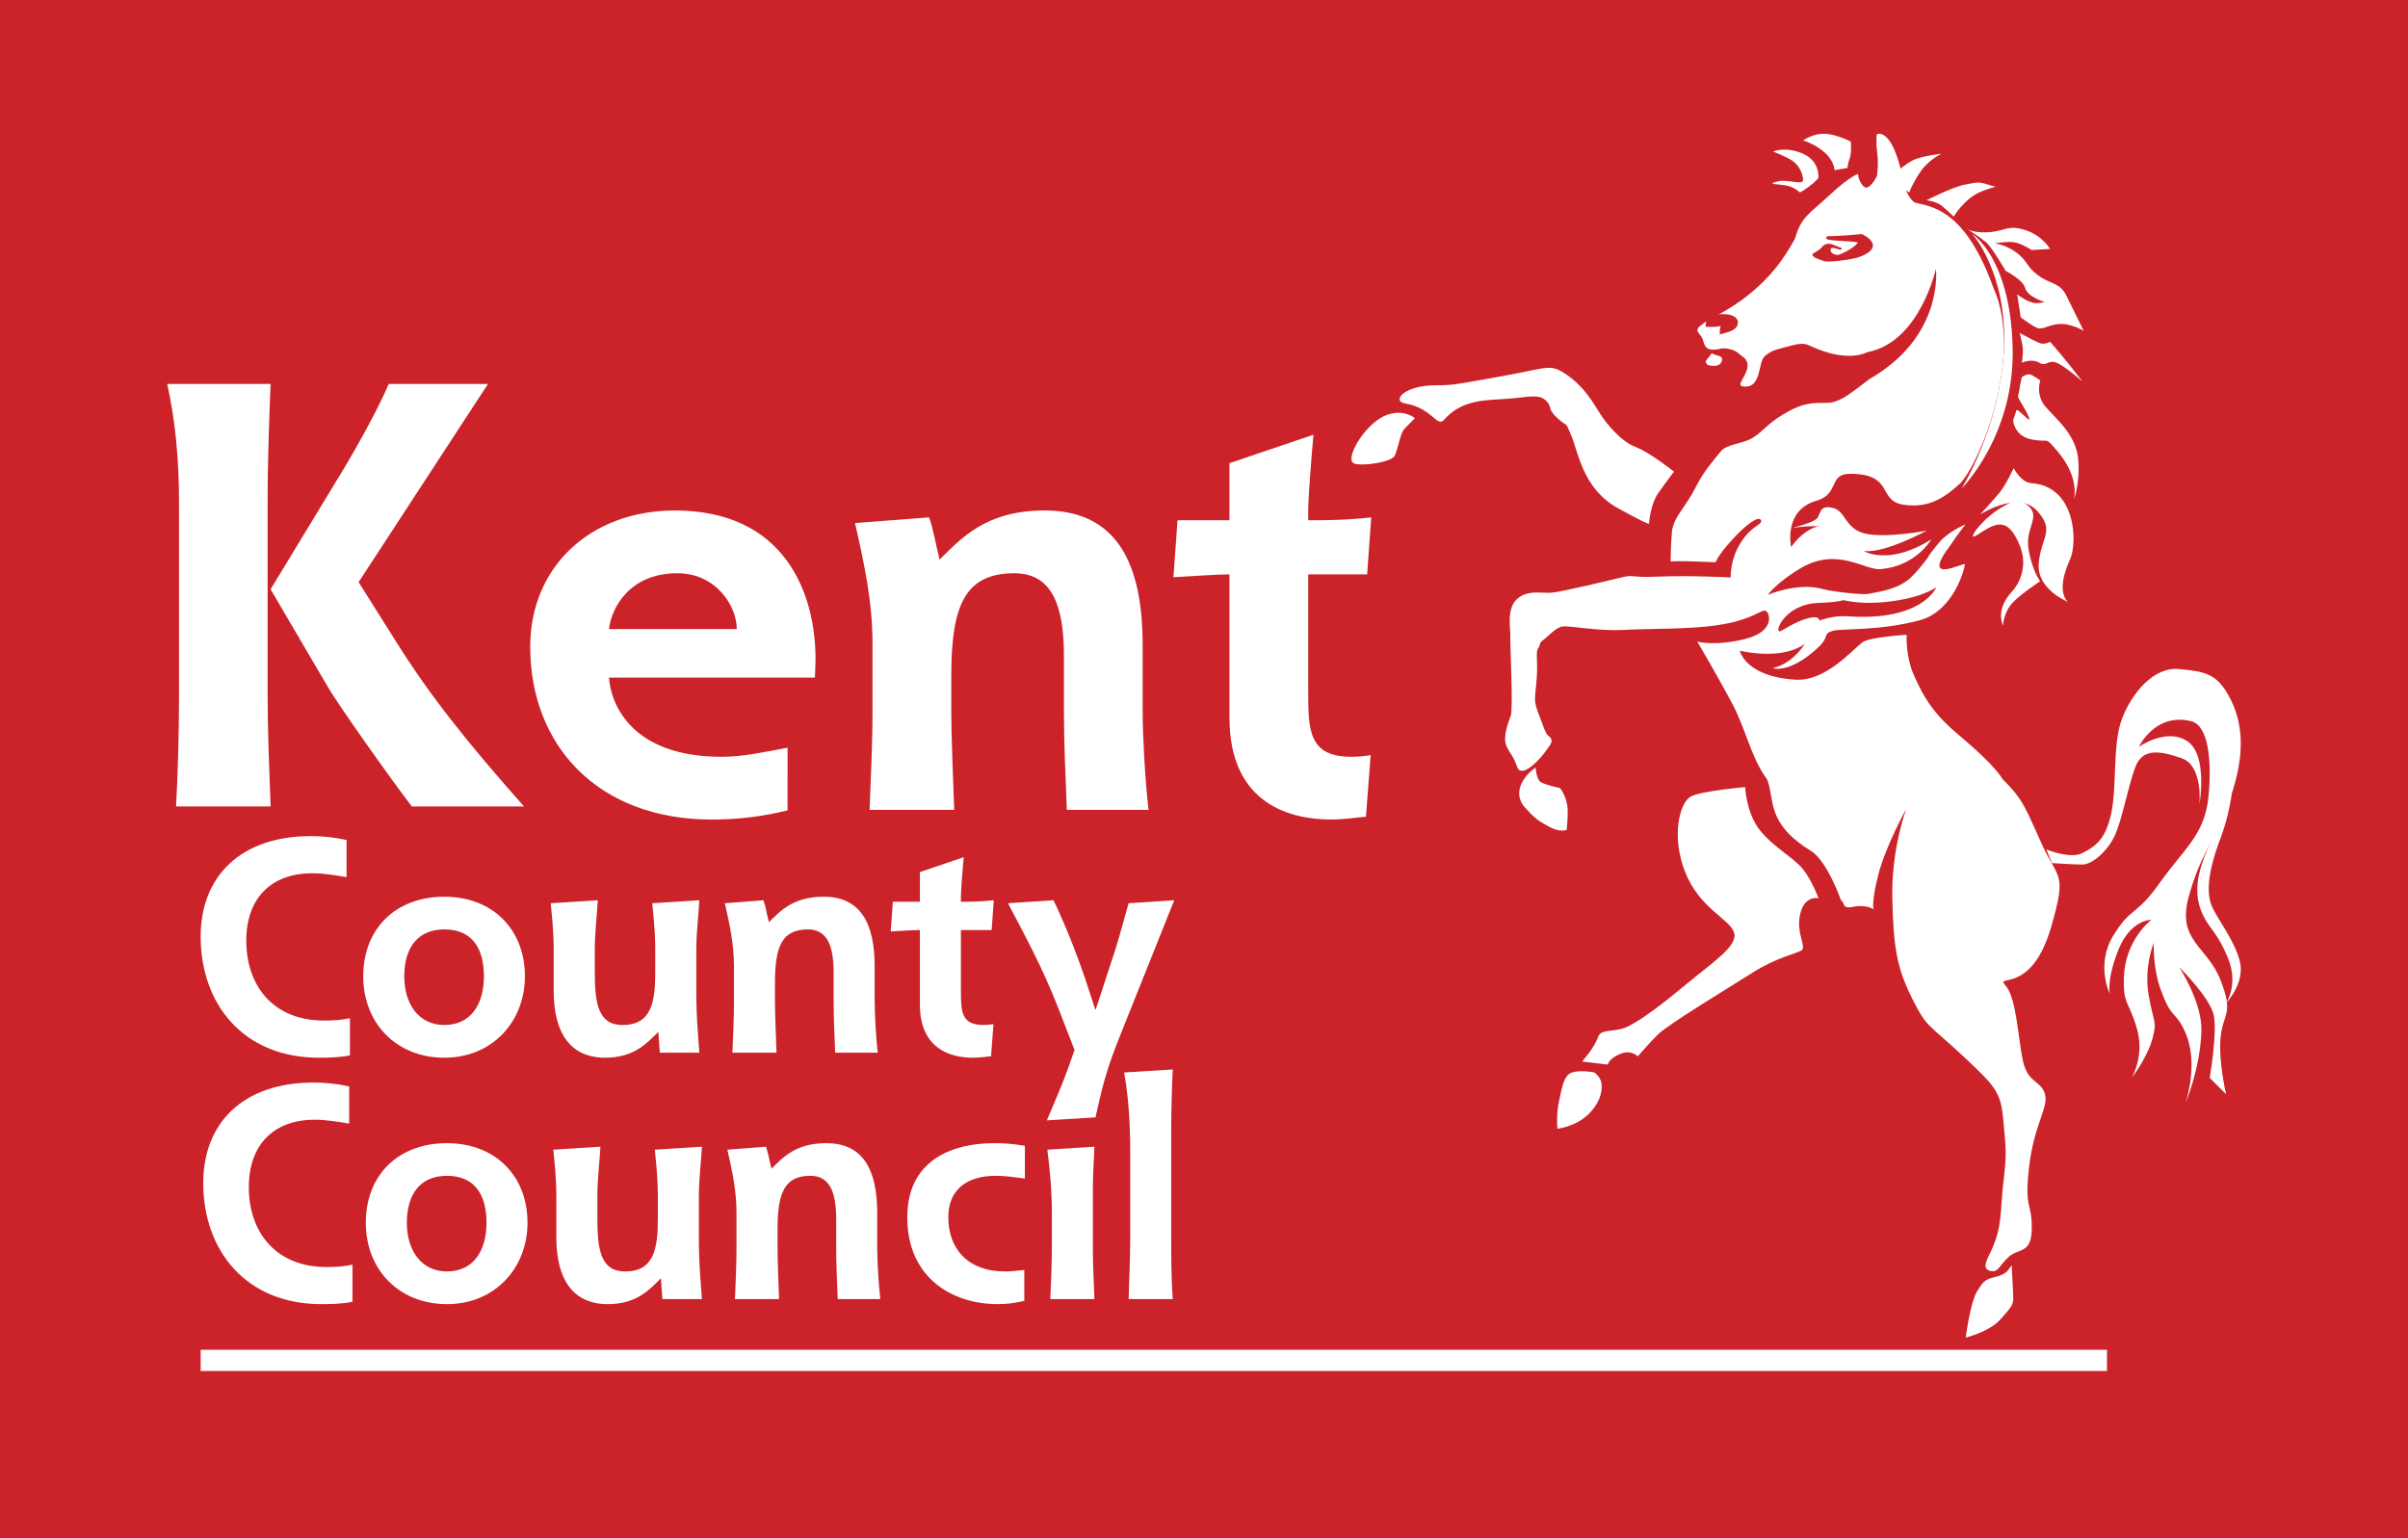 <svg width="72" height="46" viewBox="0 0 72 46" fill="none" xmlns="http://www.w3.org/2000/svg">
<path fill-rule="evenodd" clip-rule="evenodd" d="M0 0H72V46H0V0Z" fill="#CC2229"/>
<path fill-rule="evenodd" clip-rule="evenodd" d="M59.875 23.299C59.875 23.299 59.693 22.919 58.583 21.993C57.889 21.416 57.54 20.927 57.213 20.161C56.974 19.602 57.009 18.983 57.009 18.983C57.009 18.983 55.886 19.051 55.681 19.211C55.371 19.452 54.581 20.374 53.698 20.326C52.185 20.244 52.021 19.459 52.021 19.459C52.021 19.459 53.985 19.955 54.393 18.652C54.499 18.313 53.943 18.447 53.268 18.859C52.994 19.027 53.309 18.074 54.352 18.032C55.762 17.977 55.11 17.763 54.434 17.599C53.727 17.424 52.86 17.787 52.86 17.787C52.86 17.787 53.122 17.413 53.862 16.98C54.932 16.354 55.774 17.055 56.212 17.021C57.295 16.938 57.744 16.13 57.744 16.13C57.744 16.13 57.07 16.594 56.376 16.607C55.251 16.629 55.539 15.827 54.68 15.717C54.026 15.636 53.556 16.36 53.556 16.36C53.556 16.36 53.309 15.263 54.312 14.975C55.011 14.773 54.665 14.169 55.314 14.169C56.643 14.169 56.134 14.971 56.903 15.091C57.67 15.211 58.144 14.884 58.617 14.449C59.225 13.802 60.501 10.638 59.613 8.628C58.82 6.432 57.923 6.195 57.295 6.07C57.091 6.027 56.928 5.533 56.928 5.533C56.928 5.533 56.846 4.954 56.649 4.495C56.383 3.872 56.119 4.014 56.119 4.014C56.119 4.014 56.081 4.178 56.129 4.561C56.177 4.944 56.119 5.271 56.119 5.271C56.119 5.271 55.888 5.74 55.722 5.574C55.555 5.406 55.558 5.202 55.558 5.202C55.558 5.202 55.324 5.257 54.705 5.834C54.087 6.41 53.863 6.472 53.671 7.135C53.354 7.711 52.991 8.244 52.294 8.806C51.597 9.364 51.08 9.531 50.902 9.699C50.611 9.886 50.826 9.947 50.902 10.127C50.98 10.309 50.949 10.558 51.505 10.415C51.903 10.427 51.967 10.571 52.096 10.658C52.556 10.968 51.841 11.509 52.096 11.552C52.685 11.657 52.556 10.837 52.761 10.658C52.965 10.477 53.084 10.464 53.417 10.373C53.747 10.282 53.915 10.244 54.108 10.334C54.3 10.427 55.187 10.836 55.844 10.529C57.403 10.232 57.885 8.037 57.885 8.037C57.885 8.037 58.135 10.049 55.905 11.331C55.29 11.798 55.123 11.933 54.827 12.02C54.531 12.109 54.175 11.929 53.519 12.278C52.865 12.629 52.774 12.849 52.441 13.071C52.109 13.29 51.635 13.262 51.442 13.509C51.249 13.756 50.943 14.081 50.686 14.599C50.43 15.117 50.031 15.479 49.992 15.895C49.953 16.311 49.953 16.788 49.953 16.788C49.953 16.788 50.287 16.775 50.596 16.788C50.904 16.802 51.299 16.814 51.299 16.814C51.299 16.814 51.355 16.613 51.826 16.103C52.186 15.713 52.563 15.425 52.645 15.544C52.736 15.675 52.44 15.688 52.134 16.103C51.71 16.675 51.749 17.269 51.749 17.269C51.749 17.269 50.53 17.204 49.632 17.243C48.736 17.281 48.866 17.18 48.533 17.257C48.198 17.336 46.71 17.697 46.402 17.723C46.094 17.75 45.672 17.624 45.352 17.92C45.034 18.221 45.172 18.828 45.16 19.032C45.147 19.238 45.249 21.194 45.172 21.404C45.095 21.612 44.941 22.024 45.03 22.272C45.12 22.517 45.233 22.555 45.364 22.934C45.491 23.309 46.067 22.7 46.271 22.388C46.341 22.284 46.504 22.128 46.271 21.985C46.256 21.939 46.247 22.01 46.095 21.59C45.863 20.956 45.872 21.071 45.936 20.435C46.001 19.799 45.902 19.502 45.993 19.383C46.082 19.267 45.992 19.254 46.132 19.149C46.274 19.047 46.522 18.759 46.724 18.733C46.928 18.708 47.797 18.879 48.53 18.838C49.261 18.8 50.242 18.816 51.039 18.735C52.451 18.593 52.663 18.165 52.818 18.281C52.903 18.345 53.093 18.875 52.184 19.107C51.293 19.335 50.749 19.187 50.749 19.187C50.749 19.187 51.337 20.183 51.774 21.002C52.211 21.817 52.349 22.648 52.839 23.31C53.075 23.917 52.795 24.613 54.148 25.446C54.637 25.746 55.045 26.919 55.045 26.919C55.181 27.016 55.06 27.19 55.43 27.116C55.799 27.042 56.02 27.19 56.02 27.19C56.02 27.19 55.946 26.996 56.167 26.14C56.39 25.282 56.997 24.192 56.997 24.192C56.997 24.192 56.544 25.393 56.581 26.893C56.618 28.393 56.729 28.959 57.172 29.857C57.615 30.752 57.669 30.622 58.674 31.561C59.679 32.503 59.827 32.653 59.901 33.511C59.974 34.369 60.012 34.418 59.901 35.369C59.795 36.273 59.879 36.664 59.535 37.408C59.428 37.645 59.238 37.926 59.496 38.002C59.755 38.076 59.771 37.843 60.067 37.582C60.361 37.321 60.751 37.507 60.751 36.717C60.751 35.926 60.523 36.171 60.671 34.894C60.819 33.617 61.256 33.131 61.145 32.721C61.035 32.31 60.634 32.405 60.486 31.724C60.339 31.046 60.297 29.846 59.965 29.471C59.632 29.098 60.742 29.791 61.341 27.686C61.794 26.092 61.558 26.332 61.07 25.283C60.584 24.228 60.52 23.925 59.875 23.299ZM6 41H63V40.364H6V41Z" fill="white"/>
<path fill-rule="evenodd" clip-rule="evenodd" d="M54.192 7.627C54.212 7.692 54.347 7.747 54.546 7.81C54.682 7.855 55.379 7.76 55.568 7.693C55.847 7.595 55.993 7.48 56 7.352C56.011 7.155 55.691 7.011 55.677 7.005L55.666 7L55.655 7.001C55.647 7.002 54.957 7.07 54.666 7.061H54.655L54.645 7.066C54.603 7.087 54.602 7.111 54.607 7.123C54.62 7.173 54.715 7.184 55.082 7.206C55.255 7.216 55.506 7.228 55.542 7.253C55.54 7.253 55.544 7.256 55.544 7.25C55.544 7.344 55.061 7.623 54.941 7.623C54.907 7.622 54.874 7.616 54.844 7.604C54.814 7.591 54.787 7.574 54.765 7.553C54.752 7.539 54.742 7.524 54.738 7.507C54.733 7.49 54.733 7.473 54.737 7.456C54.747 7.425 54.762 7.418 54.767 7.416C54.802 7.401 54.869 7.423 54.922 7.44C54.986 7.46 55.041 7.478 55.078 7.451L55.033 7.395C55.008 7.405 54.953 7.379 54.899 7.355C54.783 7.302 54.607 7.22 54.467 7.401C54.424 7.457 54.334 7.509 54.275 7.544C54.212 7.58 54.184 7.596 54.192 7.627ZM51.06 9.774H51.271C51.31 9.77 51.344 9.765 51.376 9.761C51.426 9.753 51.394 9.753 51.449 9.753C51.43 9.82 51.422 9.848 51.422 9.932V10L51.5 9.979L51.522 9.973C51.729 9.917 51.963 9.854 51.963 9.642C51.964 9.615 51.958 9.587 51.945 9.561C51.932 9.535 51.914 9.512 51.89 9.492C51.786 9.405 51.602 9.393 51.503 9.393C51.259 9.393 51 9.509 51 9.724V9.774H51.06Z" fill="#CC2229"/>
<path fill-rule="evenodd" clip-rule="evenodd" d="M51.051 10.911C50.967 10.789 50.989 10.823 51.103 10.667C51.215 10.508 51.157 10.582 51.333 10.624C51.508 10.663 51.523 10.741 51.459 10.846C51.396 10.954 51.231 10.963 51.051 10.911ZM58.973 7C58.973 7 60.038 8.169 59.917 10.478C59.796 12.785 58.653 14.608 58.653 14.608C58.653 14.608 60.26 13.015 60.178 10.353C60.099 7.691 58.973 7 58.973 7ZM65.762 24.064C65.762 24.064 65.884 22.902 65.231 22.674C64.579 22.448 64.064 22.365 63.846 22.94C63.629 23.517 63.443 24.563 63.219 25.018C62.994 25.472 62.555 25.854 62.265 25.854C61.975 25.854 61.351 25.81 61.351 25.81L61.188 25.403C61.188 25.403 61.904 25.699 62.265 25.51C62.627 25.321 62.941 25.143 63.122 24.348C63.303 23.553 63.158 22.25 63.448 21.494C63.738 20.737 64.39 19.931 65.159 20.008C65.927 20.084 66.296 20.131 66.684 20.892C67.021 21.551 67.228 22.532 66.562 24.193C66.13 25.266 65.755 25.656 65.436 26.845C65.092 28.139 66 28.293 66.397 29.316C66.797 30.337 66.47 30.295 66.397 31.014C66.325 31.734 66.562 32.724 66.562 32.724L66.071 32.235C66.071 32.235 66.301 30.895 66.193 30.364C66.084 29.836 65.157 28.918 65.157 28.918C65.157 28.918 65.856 29.98 65.823 30.848C65.783 31.984 65.341 33 65.341 33C65.341 33 65.774 31.79 65.321 30.827C65.034 30.215 64.931 30.493 64.605 29.592C64.368 28.948 64.397 28.196 64.397 28.196C64.397 28.196 64.1 28.917 64.245 29.756C64.389 30.598 64.506 30.514 64.362 31.052C64.202 31.642 63.738 32.234 63.738 32.234C63.738 32.234 64.133 31.578 63.895 30.763C63.643 29.89 63.486 30.087 63.505 29.239C63.533 28.11 64.325 27.507 64.325 27.507C64.325 27.507 63.705 27.496 63.341 28.403C62.979 29.313 63.085 29.719 63.085 29.719C63.085 29.719 62.65 28.848 63.194 27.969C63.737 27.092 63.853 27.424 64.578 26.4C65.303 25.378 65.927 24.963 66.035 23.818C66.144 22.674 66.011 21.688 65.52 21.568C64.433 21.301 63.955 22.333 63.955 22.333C63.955 22.333 64.779 21.75 65.402 22.166C66.027 22.582 65.762 24.064 65.762 24.064Z" fill="white"/>
<path fill-rule="evenodd" clip-rule="evenodd" d="M66.761 23.352C66.761 23.352 66.601 23.989 66.158 25.03C65.859 25.732 65.482 26.521 65.855 27.335C66.062 27.788 66.299 27.87 66.621 28.663C66.942 29.456 66.56 30 66.56 30C66.56 30 67.125 29.414 66.975 28.766C66.823 28.117 66.257 27.431 66.118 27.056C65.895 26.459 66.215 25.547 66.4 25.05C66.761 24.071 66.761 23.352 66.761 23.352ZM53.914 4.2C53.914 4.2 54.179 4 54.532 4C54.884 4 55.339 4.233 55.339 4.233C55.339 4.233 55.371 4.566 55.307 4.733C55.243 4.897 55.243 5.023 55.243 5.023L54.85 5.089C54.85 5.089 54.858 4.833 54.565 4.566C54.272 4.301 53.914 4.2 53.914 4.2ZM53.013 4.531C53.013 4.531 53.393 4.365 53.914 4.598C54.434 4.833 54.369 5.323 54.369 5.323C54.369 5.323 54.303 5.423 54.076 5.589C53.847 5.755 53.815 5.755 53.815 5.755C53.815 5.755 53.671 5.602 53.434 5.552C53.2 5.504 52.752 5.519 53.174 5.42C53.438 5.359 53.912 5.538 53.913 5.391C53.914 5.22 53.801 4.947 53.605 4.815C53.41 4.681 53.013 4.531 53.013 4.531ZM56.699 5.156C56.699 5.156 56.921 4.938 57.187 4.798C57.452 4.659 58.058 4.598 58.058 4.598C58.058 4.598 57.667 4.766 57.408 5.156C57.159 5.53 57.088 5.755 57.088 5.755L56.926 5.655L56.699 5.156ZM57.602 5.988C57.602 5.988 58.39 5.589 58.742 5.523C59.092 5.457 59.158 5.423 59.45 5.523C59.743 5.623 59.769 5.523 59.255 5.722C58.742 5.922 58.416 6.478 58.416 6.478C58.416 6.478 58.22 6.287 58.059 6.154C57.895 6.021 57.602 5.988 57.602 5.988ZM58.767 6.812C58.767 6.812 58.93 6.977 59.451 6.945C59.971 6.911 60.03 6.712 60.55 6.878C61.071 7.044 61.298 7.445 61.298 7.445L60.745 7.476C60.745 7.476 60.446 7.278 60.225 7.245C60.003 7.212 59.647 7.278 59.647 7.278C59.647 7.278 59.997 7.319 60.323 7.577C60.648 7.836 60.583 7.969 60.941 8.235C61.298 8.5 61.585 8.442 61.781 8.833C61.976 9.225 62.301 9.89 62.301 9.89C62.301 9.89 61.903 9.657 61.552 9.69C61.2 9.724 61.071 9.89 60.875 9.79C60.679 9.69 60.42 9.49 60.42 9.49L60.313 8.8C60.313 8.8 60.634 9.056 60.875 9.066C60.977 9.07 61.136 9.031 61.136 9.031C61.136 9.031 60.62 8.882 60.548 8.604C60.486 8.366 59.971 8.102 59.971 8.102C59.971 8.102 59.548 7.377 59.385 7.244C59.223 7.11 58.767 6.812 58.767 6.812ZM62.268 11.413C62.268 11.413 61.838 10.854 61.585 10.555C61.33 10.255 61.298 10.221 61.298 10.221C61.298 10.221 61.136 10.321 60.973 10.255C60.81 10.188 60.387 9.956 60.387 9.956C60.387 9.956 60.486 10.296 60.486 10.489C60.486 10.679 60.452 10.846 60.452 10.846C60.452 10.846 60.745 10.713 60.972 10.846C61.2 10.98 61.226 10.746 61.486 10.846C61.747 10.947 62.268 11.413 62.268 11.413ZM60.453 11.28C60.453 11.28 60.616 11.147 60.745 11.213C60.875 11.28 61.006 11.378 61.006 11.378C61.006 11.378 60.85 11.804 61.168 12.17C61.487 12.536 62.072 13.002 62.138 13.725C62.203 14.449 62.007 14.948 62.007 14.948C62.007 14.948 62.211 14.312 61.52 13.495C61.103 13.002 61.298 13.266 60.713 13.134C60.217 13.021 60.193 12.568 60.193 12.568C60.193 12.568 60.245 12.433 60.29 12.271C60.325 12.146 61.104 13.167 60.355 11.91C60.321 11.853 60.364 11.76 60.376 11.677C60.404 11.478 60.453 11.28 60.453 11.28Z" fill="white"/>
<path fill-rule="evenodd" clip-rule="evenodd" d="M59.208 15.387C59.208 15.387 60.327 14.656 60.897 15.264C61.467 15.874 61.02 16.061 60.958 16.856C60.899 17.632 61.833 17.999 61.833 17.999C61.833 17.999 61.439 17.729 61.894 16.733C62.123 16.232 62.08 14.538 60.735 14.448C60.429 14.427 60.208 14 60.208 14C60.208 14 59.993 14.479 59.781 14.739C59.566 14.998 59.208 15.387 59.208 15.387ZM53.535 15.801C53.535 15.801 54.248 15.639 54.348 15.478C54.448 15.315 54.419 15.096 54.811 15.192C55.203 15.289 55.16 15.833 55.801 15.964C56.444 16.094 57.612 15.867 57.612 15.867C57.612 15.867 56.372 16.546 55.738 16.48C55.104 16.417 55.205 16.027 54.776 15.83C54.351 15.636 53.535 15.801 53.535 15.801ZM58.769 15.682C58.769 15.682 58.249 15.897 57.981 16.223C57.466 16.846 57.856 16.437 57.401 16.982C57.024 17.433 56.8 17.595 55.873 17.758C55.55 17.813 54.285 17.595 54.285 17.595C54.285 17.595 54.883 18.107 56.193 18.018C57.408 17.933 57.897 17.563 57.897 17.563C57.897 17.563 57.486 18.588 55.239 18.43C54.653 18.39 54.165 18.661 54.165 18.661C54.165 18.661 54.165 19.066 53.783 19.493C53.398 19.927 53 19.979 53 19.979C53 19.979 53.496 20.177 54.377 19.35C54.725 19.022 54.475 18.963 54.807 18.863C55.031 18.796 56.255 18.869 57.43 18.54C58.294 18.294 58.679 17.284 58.752 16.878C58.769 16.78 57.355 17.563 58.338 16.277C58.472 16.061 58.769 15.682 58.769 15.682Z" fill="white"/>
<path fill-rule="evenodd" clip-rule="evenodd" d="M59.824 15.189C60.093 15.032 60.321 14.868 60.618 15.104C61.048 15.446 60.551 15.762 60.653 16.41C60.755 17.058 61 17.382 61 17.382C61 17.382 60.466 17.735 60.205 17.995C59.894 18.31 59.894 18.708 59.894 18.708C59.894 18.708 59.639 18.253 60.152 17.698C60.427 17.403 60.614 16.881 60.404 16.345C60.035 15.402 59.649 15.652 59.141 15.985C58.731 16.259 59.242 15.531 59.824 15.189ZM50.053 14.105C50.053 14.105 49.349 13.539 48.907 13.368C48.467 13.199 48.045 12.686 47.849 12.38C47.651 12.071 47.381 11.571 46.841 11.204C46.338 10.862 46.302 11.002 44.953 11.241C43.601 11.479 43.497 11.523 42.916 11.523C41.982 11.523 41.596 11.995 42.019 12.067C42.827 12.203 42.965 12.795 43.178 12.554C43.643 12.031 44.19 11.972 44.895 11.938C45.6 11.903 45.975 11.76 46.206 11.963C46.438 12.169 46.233 12.202 46.573 12.51C46.912 12.816 46.776 12.551 46.98 13.022C47.184 13.49 47.318 14.61 48.364 15.189C49.409 15.769 49.307 15.654 49.307 15.654C49.307 15.654 49.342 15.095 49.579 14.753C49.817 14.412 50.053 14.105 50.053 14.105ZM42.226 12.451C42.206 12.438 41.73 12.148 41.157 12.583C40.677 12.951 40.378 13.536 40.41 13.752C40.422 13.826 40.467 13.852 40.493 13.862C40.692 13.934 41.306 13.86 41.573 13.732C41.654 13.693 41.702 13.648 41.72 13.596C41.767 13.455 41.8 13.336 41.83 13.231C41.885 13.03 41.923 12.896 42 12.817C42.135 12.682 42.239 12.573 42.241 12.572L42.307 12.503L42.226 12.451ZM45.598 24.15C45.864 24.451 45.984 24.539 46.286 24.706C46.605 24.883 46.777 24.835 46.795 24.83L46.845 24.815L46.85 24.763C46.851 24.748 46.885 24.408 46.872 24.193C46.859 23.976 46.786 23.767 46.663 23.59L46.645 23.565L46.615 23.559C46.612 23.558 46.269 23.489 46.081 23.396C45.986 23.349 45.94 23.153 45.932 23.088L45.914 22.95L45.805 23.037C45.791 23.047 45.458 23.318 45.427 23.673C45.412 23.845 45.469 24.005 45.598 24.15ZM52.181 23.538C52.181 23.538 52.212 24.311 52.619 24.824C53.026 25.336 53.63 25.648 53.902 25.983C54.173 26.317 54.376 26.862 54.376 26.862C54.376 26.862 53.963 26.757 53.827 27.33C53.691 27.902 54.028 28.32 53.865 28.422C53.703 28.523 53.128 28.625 52.388 29.096C51.649 29.565 49.849 30.649 49.55 30.956C49.251 31.262 48.969 31.592 48.969 31.592C48.969 31.592 48.784 31.38 48.446 31.516C48.106 31.653 48.074 31.837 48.074 31.837L47.306 31.744C47.306 31.744 47.672 31.334 47.775 31.027C47.876 30.72 48.278 30.915 48.721 30.674C49.162 30.438 49.693 30.036 50.466 29.395C51.24 28.754 51.982 28.279 51.846 27.879C51.71 27.475 50.825 27.175 50.391 26.089C49.956 25.005 50.227 23.99 50.558 23.818C50.891 23.648 52.181 23.538 52.181 23.538ZM46.864 32.164C46.742 32.319 46.698 32.536 46.647 32.785L46.611 32.956C46.537 33.291 46.562 33.653 46.562 33.669L46.568 33.755L46.653 33.741C46.676 33.737 47.215 33.646 47.561 33.253C47.912 32.858 47.91 32.529 47.878 32.369C47.847 32.203 47.691 32.086 47.684 32.082L47.67 32.071L47.652 32.068C47.548 32.049 47.021 31.967 46.864 32.164ZM58.89 39.967C58.916 39.959 59.519 39.787 59.802 39.467L59.88 39.379C60.104 39.129 60.196 39.024 60.196 38.842C60.196 38.671 60.163 38.077 60.162 38.053L60.15 37.836L60.021 38.01C60.021 38.011 59.926 38.127 59.659 38.187C59.341 38.257 59.285 38.346 59.136 38.584L59.108 38.63C58.932 38.916 58.797 39.841 58.792 39.88L58.775 40L58.89 39.967ZM15.668 24.117C13.972 22.2 12.86 20.817 11.818 19.148L10.723 17.409L14.591 11.482H11.623C11.376 12.067 10.846 13.08 10.193 14.161L8.091 17.622L9.787 20.515C10.087 21.047 11.677 23.284 12.313 24.117H15.668ZM8.091 24.117C8.056 23.193 8.002 21.827 8.002 20.851V15.066C8.002 13.646 8.056 12.387 8.091 11.481H5C5.23 12.529 5.353 13.646 5.353 15.066V20.851C5.353 21.827 5.318 23.193 5.264 24.117H8.091Z" fill="white"/>
<path fill-rule="evenodd" clip-rule="evenodd" d="M23.549 22.359C22.903 22.479 22.24 22.632 21.576 22.632C18.89 22.632 18.262 21.064 18.209 20.263H24.368C24.368 20.092 24.385 19.888 24.385 19.718C24.385 17.705 23.443 15.266 20.181 15.266C17.669 15.266 15.854 16.937 15.854 19.343C15.854 22.293 17.878 24.508 21.28 24.508C22.047 24.508 22.78 24.423 23.548 24.235L23.549 22.359ZM18.209 18.812C18.28 18.183 18.82 17.143 20.252 17.143C21.42 17.143 22.03 18.131 22.03 18.812H18.209ZM28.531 24.218C28.496 23.262 28.444 21.985 28.444 21.302V20.211C28.444 18.148 28.828 17.143 30.329 17.143C31.479 17.143 31.812 18.148 31.812 19.632V21.302C31.812 22.275 31.863 23.245 31.898 24.218H34.341C34.236 23.28 34.166 21.985 34.166 21.302V19.291C34.166 16.851 33.398 15.265 31.234 15.265C29.473 15.265 28.74 16.103 28.094 16.733C27.971 16.255 27.92 15.863 27.78 15.472L25.565 15.642C25.844 16.869 26.088 17.995 26.088 19.239V21.302C26.088 22.275 26.035 23.262 26.001 24.218H28.531ZM40.983 22.582C40.793 22.615 40.6 22.632 40.407 22.631C39.116 22.631 39.116 21.83 39.116 20.62V17.177H40.878L41 15.472C40.215 15.558 39.622 15.558 39.116 15.558V15.265C39.116 14.909 39.203 13.765 39.273 13L36.761 13.851V15.558H35.208L35.086 17.262C35.731 17.228 36.376 17.177 36.761 17.177V21.455C36.761 24.082 38.628 24.507 39.797 24.507C40.18 24.507 40.493 24.456 40.843 24.422L40.983 22.582ZM10.463 30.45C10.209 30.501 10.017 30.519 9.68 30.519C8.182 30.519 7.364 29.49 7.364 28.13C7.364 26.851 8.118 26.115 9.335 26.115C9.68 26.115 10.027 26.176 10.362 26.23V25.12C10.01 25.041 9.651 25.003 9.29 25.004C7.2 25.004 6 26.204 6 28.007C6 30.014 7.264 31.631 9.536 31.631C9.845 31.631 10.153 31.623 10.463 31.561V30.45ZM13.287 31.631C14.733 31.631 15.695 30.539 15.695 29.197C15.695 27.785 14.722 26.816 13.287 26.816C11.842 26.816 10.861 27.759 10.861 29.197C10.861 30.608 11.86 31.631 13.287 31.631ZM12.088 29.197C12.088 28.354 12.478 27.794 13.287 27.794C14.078 27.794 14.469 28.308 14.469 29.197C14.469 30.021 14.087 30.652 13.287 30.652C12.524 30.653 12.088 30.03 12.088 29.197ZM20.91 31.48C20.865 30.822 20.82 30.45 20.82 29.641V28.425C20.82 27.865 20.883 27.43 20.91 26.922L19.501 27.011C19.53 27.306 19.592 27.813 19.592 28.425V29.072C19.592 29.978 19.475 30.653 18.611 30.653C17.884 30.653 17.784 29.996 17.784 29.072V28.425C17.784 27.865 17.847 27.43 17.874 26.922L16.466 27.011C16.494 27.306 16.556 27.813 16.556 28.425V29.641C16.556 30.903 17.066 31.631 18.092 31.631C18.984 31.631 19.365 31.168 19.684 30.858C19.702 31.063 19.71 31.284 19.729 31.48H20.91ZM23.218 31.48C23.2 30.983 23.172 30.317 23.172 29.96V29.392C23.172 28.317 23.372 27.794 24.154 27.794C24.753 27.794 24.926 28.317 24.926 29.091V29.96C24.926 30.467 24.953 30.974 24.971 31.48H26.244C26.191 30.975 26.16 30.468 26.153 29.96V28.911C26.153 27.642 25.753 26.816 24.626 26.816C23.709 26.816 23.327 27.251 22.99 27.578C22.927 27.332 22.9 27.127 22.827 26.922L21.673 27.011C21.819 27.651 21.945 28.236 21.945 28.885V29.96C21.945 30.467 21.918 30.982 21.9 31.48H23.218ZM29.705 30.626C29.606 30.644 29.506 30.652 29.406 30.652C28.732 30.652 28.732 30.235 28.732 29.606V27.813H29.651L29.714 26.922C29.305 26.966 28.995 26.966 28.732 26.966V26.816C28.732 26.63 28.777 26.036 28.815 25.634L27.505 26.08V26.966H26.696L26.633 27.855C26.969 27.837 27.306 27.813 27.505 27.813V30.039C27.505 31.408 28.478 31.631 29.087 31.631C29.288 31.631 29.451 31.603 29.633 31.587L29.705 30.626ZM32.756 33.415C32.956 32.527 33.055 32.038 33.546 30.832L35.11 26.922L33.746 27.011C33.601 27.501 33.492 27.952 33.337 28.433L32.765 30.182H32.746L32.456 29.294C32.138 28.354 31.774 27.49 31.501 26.922L30.138 27.011C30.638 27.962 31.174 28.939 31.647 30.156L32.129 31.4L31.929 31.967C31.756 32.456 31.528 32.954 31.302 33.504L32.756 33.415ZM10.539 37.819C10.285 37.873 10.095 37.89 9.758 37.89C8.258 37.89 7.44 36.859 7.44 35.501C7.44 34.221 8.195 33.485 9.413 33.485C9.758 33.485 10.104 33.547 10.44 33.601V32.489C10.088 32.411 9.728 32.373 9.367 32.374C7.277 32.374 6.077 33.574 6.077 35.378C6.077 37.383 7.34 39 9.612 39C9.921 39 10.23 38.992 10.539 38.929L10.539 37.819ZM13.364 39C14.809 39 15.773 37.908 15.773 36.567C15.773 35.153 14.8 34.186 13.364 34.186C11.919 34.186 10.938 35.126 10.938 36.567C10.938 37.978 11.938 39 13.364 39ZM12.165 36.567C12.165 35.722 12.556 35.163 13.364 35.163C14.155 35.163 14.546 35.678 14.546 36.567C14.546 37.392 14.164 38.022 13.364 38.022C12.601 38.022 12.165 37.4 12.165 36.567ZM20.988 38.849C20.942 38.191 20.897 37.819 20.897 37.01V35.794C20.897 35.234 20.96 34.799 20.988 34.292L19.579 34.381C19.606 34.674 19.67 35.18 19.67 35.794V36.442C19.67 37.348 19.551 38.023 18.689 38.023C17.961 38.023 17.862 37.365 17.862 36.442V35.794C17.862 35.234 17.925 34.799 17.953 34.292L16.544 34.381C16.571 34.674 16.635 35.18 16.635 35.794V37.01C16.635 38.272 17.144 39 18.171 39C19.061 39 19.444 38.539 19.762 38.227C19.779 38.432 19.788 38.653 19.806 38.849L20.988 38.849ZM23.294 38.849C23.276 38.352 23.249 37.686 23.249 37.329V36.76C23.249 35.687 23.449 35.162 24.23 35.162C24.83 35.162 25.002 35.686 25.002 36.46V37.329C25.002 37.837 25.03 38.343 25.048 38.849H26.321C26.267 38.344 26.236 37.837 26.229 37.329V36.281C26.229 35.011 25.83 34.186 24.703 34.186C23.785 34.186 23.404 34.622 23.067 34.949C23.003 34.7 22.976 34.496 22.903 34.292L21.749 34.381C21.894 35.022 22.021 35.607 22.021 36.256V37.329C22.021 37.837 21.995 38.352 21.976 38.849H23.294ZM30.626 37.978C30.436 37.996 30.236 38.022 30.046 38.022C28.927 38.022 28.355 37.329 28.355 36.404C28.355 35.58 28.9 35.162 29.782 35.162C30.072 35.162 30.364 35.209 30.645 35.244V34.265C30.339 34.211 30.029 34.184 29.719 34.186C28.555 34.186 27.128 34.638 27.128 36.405C27.128 38.2 28.456 39 29.837 39C30.103 38.999 30.369 38.966 30.627 38.903V37.978H30.626ZM32.723 38.849C32.705 38.352 32.678 37.837 32.678 37.329V35.705C32.678 35.234 32.687 34.976 32.723 34.292L31.316 34.381C31.396 35.022 31.451 35.607 31.451 36.256V37.329C31.451 37.837 31.424 38.352 31.405 38.849H32.723ZM35.066 38.849C35.02 38.218 35.02 37.613 35.02 36.983V33.67C35.02 33.19 35.048 32.294 35.066 31.982L33.612 32.072C33.794 33.065 33.794 34.133 33.794 34.514V36.983C33.794 37.686 33.757 38.343 33.748 38.849H35.066Z" fill="white"/>
</svg>

